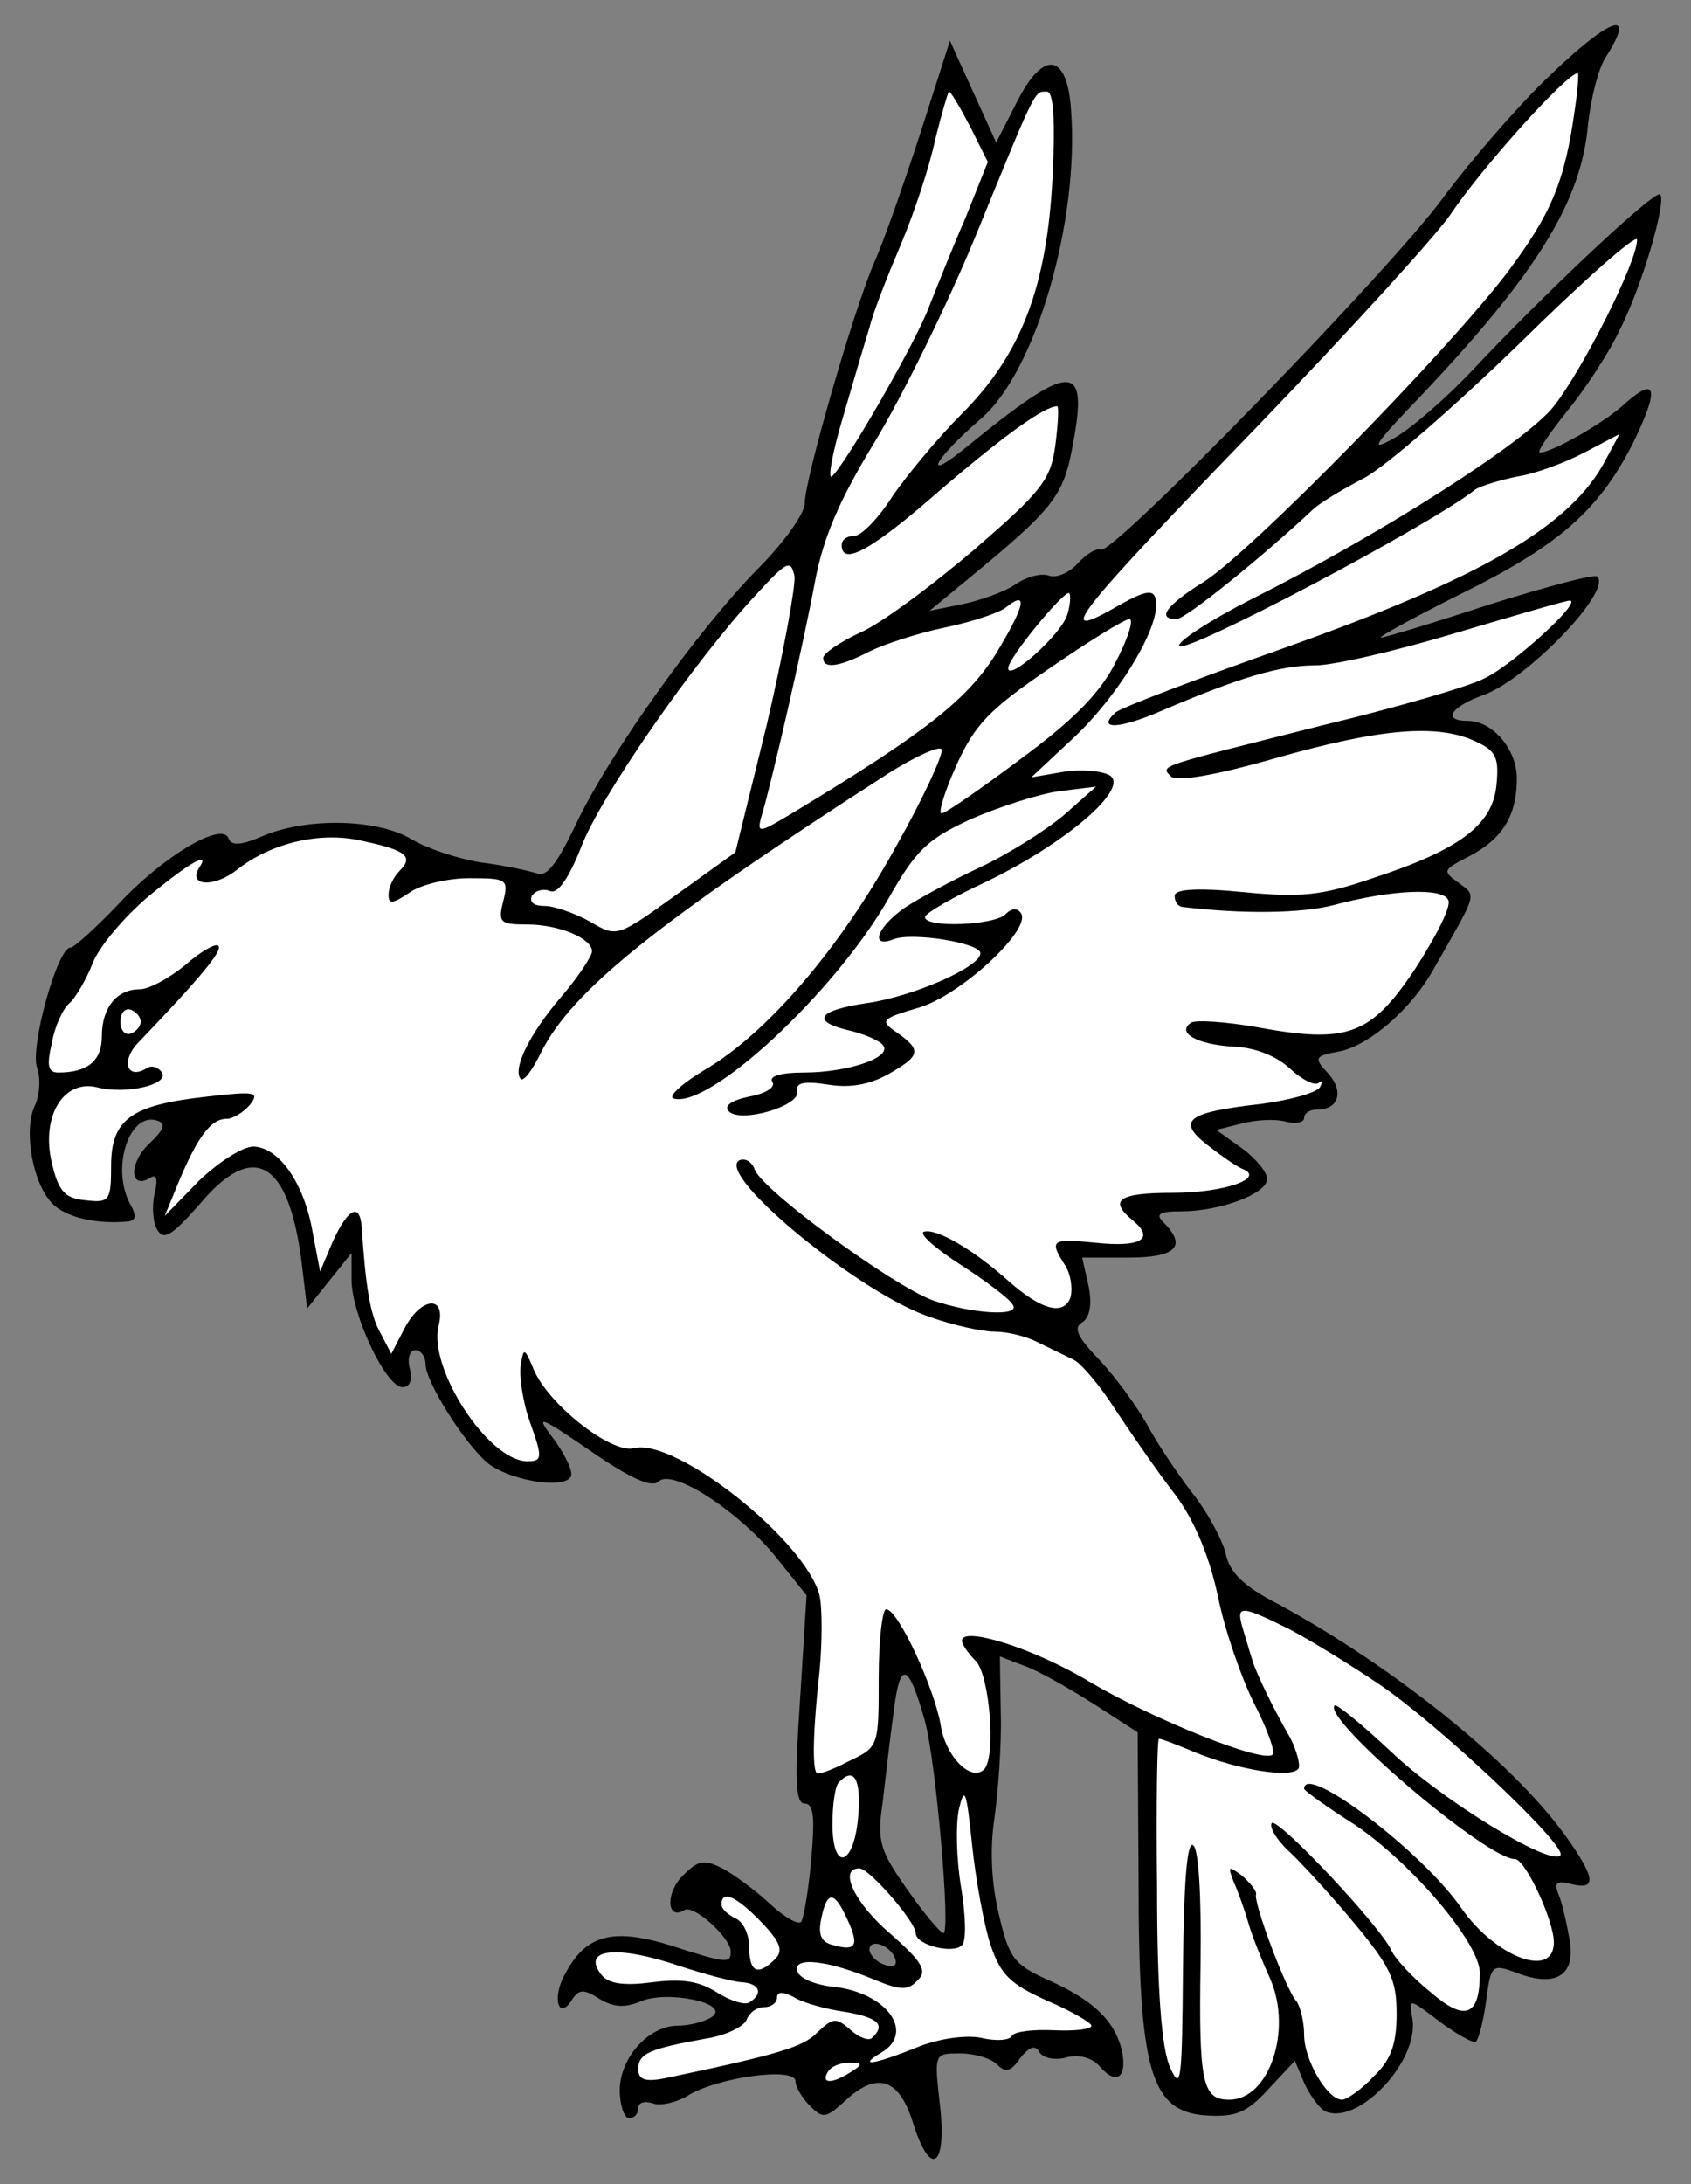 <?xml version="1.0" encoding="UTF-8" standalone="no"?>
<!DOCTYPE svg PUBLIC "-//W3C//DTD SVG 1.1//EN" "http://www.w3.org/Graphics/SVG/1.1/DTD/svg11.dtd">
<svg xmlns:xl="http://www.w3.org/1999/xlink" xmlns="http://www.w3.org/2000/svg" xmlns:dc="http://purl.org/dc/elements/1.1/" version="1.1" viewBox="58.5 63 247.5 319.5" width="247.5" height="319.5">
  <rect x="58.5" y="63" width="247.5" height="319.5" fill="#808080" stroke="none"/>
  <defs>
    <clipPath id="artboard_clip_path">
      <path d="M 58.5 63 L 306 63 L 306 382.5 L 58.5 382.5 Z"/>
    </clipPath>
  </defs>
  <g id="Eagle_Rising_(1)" stroke="none" stroke-opacity="1" fill-opacity="1" stroke-dasharray="none" fill="none">
    <title>Eagle Rising (1)</title>
    <g id="Eagle_Rising_(1)_Layer_2" clip-path="url(#artboard_clip_path)">
      <title>Layer 2</title>
      <g id="Group_3">
        <g id="Graphic_19">
          <path d="M 223.658 246.962 C 230.561 246.962 232.321 245.337 228.802 241.818 C 227.583 240.6 228.125 240.194 231.373 240.194 C 237.059 240.194 243.962 237.622 243.962 235.456 C 243.962 234.509 242.338 232.478 240.307 230.989 L 236.517 228.282 L 240.307 227.334 C 242.338 226.793 245.18 226.658 246.669 227.064 C 248.158 227.47 249.376 227.199 249.376 226.522 C 249.376 225.845 250.189 225.304 251.272 225.304 C 254.52 225.304 255.197 222.597 252.896 220.025 C 250.73 217.724 250.865 217.453 254.656 216.776 C 258.987 215.829 264.943 210.685 268.192 205 C 274.824 193.359 274.689 194.171 271.982 192.14 C 269.545 190.381 269.681 190.245 273.606 188.215 C 278.479 185.643 280.51 182.259 280.51 176.845 C 280.51 172.648 276.99 168.452 273.335 168.452 C 269.545 168.452 270.764 166.422 275.637 164.662 C 281.999 162.361 294.452 149.502 292.286 147.336 C 291.88 146.93 284.841 148.825 276.584 151.397 C 268.327 154.104 261.153 156.27 260.611 156.27 C 260.07 156.27 265.214 153.427 271.982 150.043 C 286.601 142.869 292.421 137.725 297.43 127.979 C 301.355 119.993 301.085 117.827 296.347 122.023 C 293.504 124.73 285.653 129.197 283.894 129.197 C 283.352 129.197 285.112 126.625 287.684 123.377 C 290.256 120.263 293.775 114.984 295.399 111.6 C 298.783 105.103 302.438 92.514 301.491 91.431 C 300.678 90.755 284.706 105.78 274.148 117.015 C 270.357 121.076 265.214 125.543 262.642 127.032 C 258.852 129.197 259.393 128.25 266.432 120.94 C 283.488 102.937 289.985 92.379 290.932 81.144 C 291.339 77.489 292.421 73.022 293.504 71.398 C 298.242 63.953 294.046 65.577 284.706 74.647 C 280.239 78.978 273.606 86.694 269.681 91.973 C 261.83 102.666 221.221 144.358 219.597 143.41 C 219.055 143.14 217.566 143.952 216.213 145.441 C 214.995 146.794 213.1 147.606 212.017 147.2 C 210.934 146.794 208.768 147.336 207.008 148.554 C 205.384 149.637 201.865 150.855 199.293 151.397 L 194.555 152.344 L 199.97 147.877 C 212.829 137.319 214.182 135.559 215.536 127.979 C 217.837 115.797 215.401 115.797 199.97 128.385 C 193.337 133.8 195.096 130.28 202.135 124.189 C 210.122 117.285 216.484 95.357 215.265 79.114 C 214.724 70.721 211.204 70.18 207.279 78.031 L 204.301 83.851 L 200.917 76.406 L 197.533 68.961 L 193.201 82.498 C 190.765 89.942 187.787 98.47 186.433 101.448 C 183.455 108.352 176.281 133.123 176.281 136.642 C 176.281 138.131 173.168 142.463 169.378 146.253 C 160.579 155.187 147.449 173.596 142.712 183.748 C 140.14 189.162 138.515 191.328 137.162 190.787 C 135.944 190.381 132.289 189.569 128.905 189.162 C 125.521 188.621 121.054 187.132 118.753 185.778 C 113.88 182.8 103.592 182.53 97.095 185.237 C 93.711 186.726 92.357 186.726 91.951 185.643 C 91.004 183.071 82.205 188.35 75.708 195.389 C 72.459 198.773 69.346 201.616 68.804 201.616 C 66.909 201.616 62.848 216.235 63.931 219.213 C 64.473 220.702 64.337 223.274 63.525 224.898 C 61.901 228.688 63.39 236.539 66.368 239.246 C 68.398 241.141 72.73 242.089 77.197 241.683 C 78.415 241.547 78.55 240.87 77.467 238.975 C 74.76 233.696 77.467 225.575 81.528 226.928 C 82.882 227.334 82.476 228.282 80.31 230.312 C 77.332 233.155 77.467 237.08 80.445 235.321 C 81.393 234.644 81.664 235.456 81.122 237.622 C 80.716 239.382 80.851 241.818 81.528 242.901 C 82.476 244.525 83.694 243.713 87.755 239.111 C 95.606 229.771 100.75 232.749 102.645 247.639 L 103.457 254.407 L 106.705 250.346 L 109.954 246.285 L 109.954 250.21 C 109.954 255.219 114.963 265.912 117.399 265.912 C 118.482 265.912 118.888 264.965 118.482 263.205 C 118.076 261.716 118.482 260.498 119.294 260.498 C 120.106 260.498 120.783 261.445 120.783 262.528 C 120.783 265.1 126.333 273.899 129.717 276.877 C 132.695 279.449 140.817 280.938 142.035 279.042 C 142.441 278.366 141.358 276.065 139.734 273.763 C 136.756 269.838 137.026 269.838 145.148 275.388 C 150.833 279.313 153.947 280.667 154.894 279.719 C 156.925 277.689 166.806 284.186 172.22 290.954 L 176.552 296.369 L 175.604 311.529 C 174.792 323.441 174.928 326.825 176.281 326.825 C 177.635 326.825 177.77 328.991 177.229 335.082 C 176.823 339.549 176.146 343.61 175.74 344.151 C 175.198 344.557 173.168 343.339 171.138 341.444 C 169.107 339.549 165.994 337.248 164.234 336.3 C 161.527 334.947 160.715 335.082 158.414 337.383 C 155.842 339.955 156.112 344.016 158.684 342.392 C 160.038 341.579 165.452 346.452 165.452 348.483 C 165.452 350.243 164.911 350.243 156.518 347.535 C 148.126 344.964 144.201 346.046 141.223 351.732 C 139.192 355.251 140.275 358.77 142.306 355.386 C 143.253 354.033 143.93 353.897 146.231 355.386 C 148.261 356.605 149.886 356.74 152.187 355.792 C 156.112 354.033 165.723 356.063 162.61 358.094 C 161.527 358.77 159.361 359.312 157.737 359.312 C 153.405 359.312 149.209 364.049 149.209 368.787 C 149.209 370.953 149.886 372.848 150.563 372.848 C 151.375 372.848 151.916 372.171 151.916 371.359 C 151.916 370.547 152.864 370.276 154.082 370.682 C 155.165 371.088 157.466 370.547 159.09 369.599 C 163.287 366.892 174.928 365.268 174.928 367.433 C 174.928 368.246 175.875 369.87 177.093 371.088 C 178.988 372.983 179.395 372.848 182.373 370.141 C 186.975 365.945 190.223 367.027 192.254 373.931 C 194.826 381.782 197.127 379.751 196.044 370.682 C 195.232 363.373 195.232 363.373 199.022 363.373 C 201.052 363.373 203.489 364.049 204.436 364.997 C 205.655 366.215 206.467 366.08 207.82 364.049 C 209.174 362.425 209.986 362.019 210.663 363.237 C 211.204 364.049 212.964 364.456 214.724 363.914 C 216.619 363.508 218.379 364.049 219.462 365.268 C 221.898 368.11 223.522 366.892 222.71 362.967 C 221.627 358.5 218.379 355.522 212.017 352.679 C 206.873 350.378 206.196 349.43 204.707 343.068 C 203.624 338.601 203.354 333.593 204.03 329.126 C 204.572 325.201 205.113 318.297 204.978 313.695 L 204.843 305.303 L 208.362 306.656 C 210.392 307.333 214.859 309.905 218.514 312.206 L 225.011 316.402 L 225.147 338.195 C 225.147 365.945 226.906 371.9 235.028 372.442 C 239.36 372.713 240.984 372.036 244.097 368.652 L 248.023 364.456 L 249.512 367.975 C 250.459 369.87 251.813 371.63 252.625 371.9 C 257.498 373.795 266.297 364.32 265.214 358.229 C 264.672 355.251 264.672 355.251 269.275 358.77 C 271.846 360.665 274.283 362.019 274.554 361.613 C 274.96 361.207 275.637 358.5 276.043 355.522 C 276.719 350.378 276.855 350.243 280.51 351.596 C 286.195 353.762 289.173 352.002 288.225 346.723 C 287.819 344.422 287.142 341.309 286.601 340.09 C 285.924 338.331 286.33 338.06 288.496 338.601 C 292.286 339.549 292.015 337.654 287.548 331.427 C 279.697 320.598 262.371 306.792 245.722 297.722 C 240.443 295.015 238.412 292.985 237.871 290.142 C 237.329 288.112 235.163 284.051 232.862 281.208 C 230.697 278.366 227.719 273.899 226.365 271.327 C 224.876 268.755 221.898 264.559 219.462 261.987 C 216.213 258.603 215.536 257.249 216.89 256.437 C 217.973 255.76 218.379 253.865 217.837 251.158 L 216.89 246.962 L 223.658 246.962 Z M 193.878 314.778 L 193.878 314.778 C 195.503 320.734 197.668 345.776 196.585 345.776 C 196.179 345.776 193.743 342.933 191.306 339.414 C 187.381 333.864 186.839 332.375 187.652 326.96 C 188.058 323.576 188.734 317.485 189.276 313.56 C 190.223 305.709 191.442 306.115 193.878 314.778 Z M 189.547 349.566 L 189.547 349.566 C 189.817 350.513 189.276 350.919 187.922 350.378 C 186.704 349.972 185.757 348.889 185.757 348.212 C 185.757 346.452 188.87 347.535 189.547 349.566 Z" fill="black"/>
        </g>
        <g id="Graphic_18">
          <path d="M 289.037 78.707 C 287.548 89.672 285.518 94.274 279.156 102.802 C 270.087 114.714 241.39 143.952 234.622 148.148 C 229.208 151.532 227.719 153.562 230.697 153.562 C 232.05 153.562 243.691 144.087 250.595 137.59 C 251.542 136.642 254.926 134.612 258.04 132.987 C 261.018 131.498 271.305 122.565 280.916 113.225 C 290.391 103.885 298.107 97.117 298.107 98.064 C 298.107 101.313 290.256 116.879 285.924 122.429 C 281.728 127.708 260.476 141.244 241.525 150.72 C 235.434 153.833 230.697 156.946 231.103 157.488 C 231.779 158.841 267.786 139.891 274.418 134.612 C 275.23 134.07 277.938 133.258 280.51 132.717 C 283.217 132.311 287.548 130.686 290.391 129.197 L 295.535 126.49 L 293.504 130.28 C 288.496 139.891 275.501 147.471 246.534 157.759 C 233.539 162.361 222.44 166.557 221.763 167.234 C 218.92 169.806 222.304 169.67 228.531 166.963 C 239.901 162.09 245.857 160.33 251.001 160.33 C 253.708 160.33 263.048 158.165 271.576 155.593 C 280.239 153.021 287.684 150.855 288.225 150.855 C 290.256 150.855 279.833 160.33 275.772 162.226 C 273.471 163.444 262.642 166.557 251.948 169.129 C 227.854 175.22 228.26 174.949 229.884 176.574 C 230.697 177.386 236.382 176.438 245.316 173.867 C 260.611 169.535 268.868 168.858 274.418 171.43 C 277.396 172.784 277.938 173.731 277.532 177.792 C 276.99 183.613 272.253 187.267 259.393 191.464 C 251.948 194.035 248.835 194.306 240.443 193.494 C 233.539 192.817 230.426 193.088 230.426 194.035 C 230.426 194.848 230.832 195.524 231.509 195.66 C 240.443 196.743 249.106 196.607 253.708 195.389 C 262.371 193.088 269.816 192.817 270.493 194.712 C 270.899 195.66 268.598 200.127 265.62 204.729 C 259.122 214.475 255.738 215.693 242.473 213.257 C 237.871 212.445 233.539 212.174 232.862 212.58 C 230.561 214.069 233.81 215.829 239.089 216.099 C 242.202 216.235 245.316 217.453 247.346 219.348 C 249.106 220.972 251.001 221.92 251.542 221.378 C 252.084 220.972 252.084 221.243 251.678 222.055 C 251.136 222.867 247.211 223.95 243.014 224.492 C 232.186 225.71 230.697 226.928 235.163 230.448 C 237.059 231.937 239.36 233.561 240.307 233.967 C 243.827 235.321 237.735 237.486 230.155 237.486 C 222.169 237.486 220.68 238.569 224.335 241.547 C 227.583 244.255 225.417 245.473 218.92 244.796 C 212.287 244.119 212.017 244.39 214.453 248.18 C 215.265 249.534 215.536 251.699 215.13 252.918 C 214.047 255.49 210.798 254.542 206.061 250.346 C 200.917 245.744 195.503 242.63 193.743 243.172 C 192.931 243.442 195.367 245.608 199.157 248.045 C 202.947 250.481 206.332 253.053 206.738 253.865 C 207.956 255.625 200.782 255.219 194.961 253.188 C 189.141 251.023 170.19 237.216 168.972 234.102 C 168.566 232.884 167.483 232.343 166.671 232.749 C 163.287 234.915 184.403 252.241 194.555 255.625 C 197.939 256.843 202.271 257.791 204.03 257.791 C 205.925 257.791 208.768 258.467 210.528 259.415 C 212.152 260.227 214.453 261.31 215.536 261.852 C 216.619 262.258 219.597 265.777 221.898 269.432 C 224.335 273.087 228.26 278.772 230.697 281.885 C 233.539 285.811 235.57 290.954 236.788 296.639 C 237.735 301.377 240.172 308.416 242.067 312.206 C 243.962 315.861 245.18 319.245 244.774 319.651 C 243.421 321.005 227.313 314.507 218.108 309.093 C 209.851 304.084 199.293 300.836 199.293 303.001 C 199.293 303.543 200.24 304.897 201.323 305.979 C 203.354 308.01 204.301 320.057 202.541 321.817 C 200.646 323.712 196.856 319.922 196.179 315.319 C 195.232 309.905 189.953 298.399 188.193 298.399 C 187.652 298.399 187.11 302.866 187.11 308.416 C 187.11 318.433 187.11 318.568 182.779 320.598 C 180.477 321.817 178.312 322.629 178.041 322.358 C 177.364 321.681 177.5 315.996 178.447 307.468 C 178.853 303.272 178.853 298.128 178.447 296.369 C 176.417 288.382 157.331 273.222 151.239 274.846 C 147.991 275.658 138.786 268.484 136.62 263.341 C 135.267 260.092 135.131 260.092 134.725 262.664 C 134.455 264.153 134.996 268.078 136.079 271.056 C 137.974 276.335 137.839 276.741 135.673 276.741 C 129.988 276.741 121.189 263.205 122.678 256.979 C 123.896 252.376 120.106 252.647 117.67 257.385 L 115.775 261.039 L 114.15 257.926 C 112.661 255.354 111.985 250.887 111.443 242.495 C 111.172 238.84 109.413 239.788 107.247 244.525 L 105.352 248.992 L 104.269 243.307 C 103.051 236.133 99.396 230.854 95.606 230.718 C 93.981 230.718 90.462 233.02 87.619 235.727 L 82.611 240.87 L 84.777 235.591 C 87.484 229.229 89.379 226.658 91.68 226.658 C 92.628 226.658 94.117 225.71 95.064 224.627 C 96.553 222.732 95.877 222.597 88.838 223.409 C 77.738 224.627 74.76 226.658 74.76 233.561 C 74.76 238.705 74.489 238.975 70.97 238.569 C 67.992 238.299 67.045 237.216 66.097 233.155 C 64.473 226.387 67.721 220.837 72.73 222.055 C 76.926 223.138 83.288 221.649 82.205 219.889 C 81.664 219.077 80.716 218.807 80.039 219.213 C 77.061 221.108 76.114 218.13 78.821 215.423 C 87.89 205.947 91.139 202.022 90.462 201.345 C 90.056 200.939 87.89 202.157 85.589 204.188 C 83.288 206.083 80.31 207.707 78.956 207.707 C 75.572 207.707 73.407 210.414 73.407 214.61 C 73.407 218.13 71.376 219.889 67.045 219.889 C 65.556 219.889 65.285 218.942 66.097 215.558 C 66.503 213.121 67.721 210.55 68.669 209.737 C 69.481 209.061 71.105 206.353 72.053 203.917 C 73 201.48 76.655 197.149 80.175 194.171 C 86.401 189.027 89.379 187.403 87.619 189.975 C 85.995 192.682 89.921 192.817 93.169 190.245 C 98.313 186.184 105.623 184.56 111.714 186.049 C 118.076 187.403 119.023 188.35 116.993 190.381 C 116.045 191.328 115.369 192.817 115.369 193.9 C 115.369 195.254 115.91 195.254 118.347 193.629 C 119.971 192.411 124.032 191.464 127.145 191.464 C 132.695 191.464 132.966 191.599 132.153 194.848 C 131.341 197.961 131.747 198.232 135.673 198.232 C 140.275 198.232 145.148 200.262 145.148 202.157 C 145.148 202.834 143.118 205.947 140.546 208.925 C 135.808 214.475 133.507 219.483 134.725 220.837 C 135.131 221.243 136.485 219.483 137.703 216.912 C 142.306 207.842 154.623 197.961 188.464 176.168 C 192.525 173.596 196.179 171.972 196.315 172.648 C 196.585 173.325 193.608 179.822 189.547 186.997 C 181.425 201.751 170.731 214.204 161.662 219.483 C 158.278 221.514 156.248 223.409 157.06 223.68 C 162.204 225.304 180.613 208.248 188.464 194.577 C 192.525 187.403 194.149 185.778 200.646 182.8 C 204.707 181.041 210.528 179.146 213.506 178.74 L 218.92 178.063 L 214.182 182.259 C 211.611 184.425 206.061 187.944 202 189.839 C 197.939 191.734 192.931 194.442 190.9 195.795 C 186.839 198.638 185.757 201.751 189.276 200.397 C 191.983 199.315 202 200.939 202 202.428 C 202 204.458 192.119 208.79 185.35 209.737 C 178.041 210.82 177.093 212.445 183.049 213.798 C 185.215 214.34 187.381 215.287 187.787 215.964 C 189.005 217.724 182.508 219.889 176.146 219.889 C 172.762 219.889 171.002 220.431 171.544 221.243 C 172.085 222.055 170.461 223.003 168.16 223.409 C 165.588 223.95 164.369 224.762 165.182 225.575 C 166.941 227.334 175.74 224.762 175.198 222.597 C 174.928 221.378 176.146 221.108 179.665 221.649 C 182.914 222.191 185.757 221.649 188.464 220.16 C 193.201 217.453 193.472 216.641 189.817 214.069 C 187.246 212.309 187.381 212.039 192.931 210.414 C 199.022 208.654 209.445 199.044 207.956 196.607 C 207.414 195.795 206.602 195.795 205.655 196.743 C 204.03 198.367 193.878 198.773 193.878 197.149 C 193.878 196.607 198.074 194.171 203.083 191.87 C 214.724 186.184 223.793 178.334 220.951 176.438 C 219.868 175.762 216.754 175.491 214.182 175.897 L 209.445 176.709 L 215.671 170.889 C 221.763 165.203 227.719 155.728 227.719 151.532 C 227.719 149.095 226.636 149.095 222.304 151.532 C 212.423 157.217 215.265 153.562 243.15 124.73 C 256.415 110.924 268.868 97.252 270.764 94.409 C 275.501 87.371 287.819 73.699 289.443 73.699 C 289.579 73.699 289.443 76 289.037 78.707 Z" fill="#FFFFFF"/>
        </g>
        <g id="Graphic_17">
          <path d="M 200.511 81.55 L 203.083 86.694 L 199.834 94.815 C 197.939 99.147 195.638 104.968 194.555 107.675 C 192.66 112.954 181.831 131.634 180.207 132.717 C 179.665 132.987 180.342 129.197 181.831 124.189 C 183.32 119.045 185.08 113.089 185.757 110.924 C 186.298 108.622 188.464 103.208 190.359 98.741 C 192.254 94.274 194.555 87.371 195.367 83.445 C 196.315 79.655 197.262 76.406 197.398 76.406 C 197.668 76.406 199.022 78.707 200.511 81.55 Z" fill="#FFFFFF"/>
        </g>
        <g id="Graphic_16">
          <path d="M 212.558 88.86 C 211.746 104.968 207.956 114.849 199.293 123.512 C 195.773 127.032 191.306 132.446 189.141 135.559 C 187.11 138.808 184.538 141.38 183.591 141.38 C 182.508 141.38 181.696 141.921 181.696 142.733 C 181.696 145.847 186.027 143.546 196.044 134.747 C 205.384 126.761 211.34 122.429 213.235 122.429 C 213.506 122.429 213.37 125.001 212.964 128.114 C 212.287 133.258 210.934 134.882 200.917 143.546 C 194.69 148.825 187.246 154.375 184.268 155.593 C 181.425 156.946 178.988 158.571 178.988 159.248 C 178.988 160.872 181.29 160.601 185.757 158.3 C 187.922 157.217 192.931 155.593 196.856 154.781 C 200.782 153.968 204.843 152.615 205.79 151.803 C 209.039 149.231 208.497 151.667 204.301 158.571 C 200.105 165.339 193.878 170.212 174.386 181.988 C 169.649 184.831 169.242 184.966 169.919 182.53 C 171.408 177.657 176.146 156.946 177.77 148.148 C 178.988 141.651 181.29 136.236 186.569 127.573 C 190.494 121.076 197.262 107.404 201.458 97.117 C 210.257 75.594 209.851 76.406 211.746 76.406 C 212.693 76.406 212.964 80.603 212.558 88.86 Z" fill="#FFFFFF"/>
        </g>
        <g id="Graphic_15">
          <path d="M 170.731 168.994 L 166.129 187.673 L 157.466 193.9 C 148.803 200.127 148.803 200.127 144.877 197.826 C 142.712 196.607 139.598 195.524 138.245 195.524 C 136.62 195.524 135.944 194.983 136.35 194.035 C 136.891 193.223 138.109 192.953 139.057 193.359 C 140.14 193.765 141.764 191.464 143.524 186.997 C 146.231 179.687 160.173 159.654 169.107 150.043 C 173.709 145.035 174.251 144.764 174.792 147.336 C 174.928 148.825 173.168 158.571 170.731 168.994 Z" fill="#FFFFFF"/>
        </g>
        <g id="Graphic_14">
          <path d="M 214.724 152.886 C 213.912 155.728 206.061 162.767 206.061 160.737 C 206.061 159.248 214.318 149.231 214.995 149.772 C 215.265 150.043 215.13 151.532 214.724 152.886 Z" fill="#FFFFFF"/>
        </g>
        <g id="Graphic_13">
          <path d="M 221.898 159.654 C 219.732 164.121 215.807 168.181 208.091 173.867 C 202.135 178.334 196.856 181.988 196.315 181.988 C 195.773 181.988 196.721 178.875 198.481 174.949 C 201.188 168.994 203.218 166.828 212.152 160.737 C 217.837 156.811 223.116 153.562 223.793 153.562 C 224.47 153.562 223.658 156.27 221.898 159.654 Z" fill="#FFFFFF"/>
        </g>
        <g id="Graphic_12">
          <path d="M 79.092 212.445 C 79.092 213.121 78.415 213.934 77.603 214.204 C 76.791 214.475 76.114 213.663 76.114 212.445 C 76.114 211.226 76.791 210.414 77.603 210.685 C 78.415 210.956 79.092 211.768 79.092 212.445 Z" fill="#FFFFFF"/>
        </g>
        <g id="Graphic_11">
          <path d="M 247.075 301.242 C 250.189 302.866 256.144 306.521 260.341 309.363 C 269.004 315.184 288.09 333.187 286.872 334.405 C 285.383 336.03 269.275 326.148 261.965 319.109 C 257.769 315.184 254.114 312.206 253.843 312.477 C 251.948 314.372 276.043 334.947 280.239 334.947 C 281.728 334.947 285.924 343.881 285.924 347.129 C 285.924 352.544 277.396 349.295 272.388 342.121 C 266.703 333.864 249.376 320.734 249.376 324.659 C 249.376 324.93 252.76 327.366 256.821 329.938 C 265.214 335.624 275.095 347.265 275.095 351.596 C 275.095 357.958 272.929 358.77 267.921 354.439 C 265.214 352.273 262.777 349.566 262.236 348.483 C 260.882 345.099 245.586 328.855 244.639 329.668 C 244.233 330.209 245.316 332.104 247.075 333.728 C 248.97 335.488 253.302 340.226 256.686 344.287 C 261.965 350.649 262.913 352.544 262.913 357.552 C 262.913 362.019 262.1 364.32 259.529 366.757 C 257.769 368.652 255.603 370.141 254.926 370.141 C 252.76 370.141 249.376 364.32 249.376 360.665 C 249.376 358.77 248.835 356.605 248.294 355.792 C 246.805 354.303 241.932 341.309 242.338 340.09 C 242.473 339.684 241.525 338.466 240.307 337.383 C 238.277 335.894 238.141 335.894 239.089 338.331 C 239.766 339.82 240.713 342.527 241.255 344.422 C 241.796 346.317 243.285 349.972 244.503 352.679 C 247.617 360.124 244.233 370.141 238.412 370.141 C 234.487 370.141 233.945 367.704 234.216 350.243 C 234.351 340.361 233.945 333.458 233.133 332.916 C 232.186 332.375 231.779 338.601 231.644 350.784 C 231.509 367.433 231.373 369.058 229.749 365.403 C 228.531 362.696 227.854 354.303 227.854 339.278 C 227.719 327.231 227.854 317.35 228.125 317.35 C 228.531 317.35 230.967 318.297 233.539 319.38 C 239.901 321.952 247.617 323.17 248.564 321.681 C 248.835 321.14 248.294 319.109 247.346 317.214 C 245.045 313.289 242.338 307.739 241.796 305.844 C 241.525 305.032 240.984 303.137 240.443 301.377 C 239.36 297.722 239.901 297.722 247.075 301.242 Z" fill="#FFFFFF"/>
        </g>
        <g id="Graphic_10">
          <path d="M 184.132 328.449 C 183.591 335.894 180.342 337.113 180.342 329.803 C 180.342 326.96 180.748 324.118 181.29 323.712 C 183.455 321.411 184.538 323.17 184.132 328.449 Z" fill="#FFFFFF"/>
        </g>
        <g id="Graphic_9">
          <path d="M 203.489 347.535 C 204.978 351.867 206.332 353.221 211.746 355.657 C 215.265 357.146 218.243 358.906 218.243 359.312 C 218.243 359.853 215.807 360.124 212.829 359.989 C 209.851 359.853 207.008 360.124 206.602 360.801 C 206.332 361.478 204.166 361.613 202 361.072 C 199.699 360.665 195.773 361.207 192.525 362.56 C 186.433 364.997 183.862 365.403 187.516 363.237 C 192.525 360.259 188.193 354.439 180.477 353.627 C 177.906 353.356 175.469 352.408 175.198 351.325 C 174.522 349.16 179.665 349.701 186.704 352.679 C 190.359 354.168 191.442 354.168 192.795 352.679 C 194.284 351.325 193.472 349.972 188.87 345.911 C 183.591 341.444 181.154 336.3 184.268 336.3 C 185.757 336.3 192.525 344.151 192.525 345.776 C 192.525 347.535 198.074 348.889 199.293 347.535 C 199.97 346.994 199.834 343.068 199.157 339.008 C 198.481 334.947 198.345 329.668 198.887 327.502 C 199.699 324.118 199.97 325.065 200.782 332.916 C 201.323 338.06 202.541 344.693 203.489 347.535 Z" fill="#FFFFFF"/>
        </g>
        <g id="Graphic_8">
          <path d="M 169.919 344.151 C 172.762 347.129 173.168 348.348 171.95 349.566 C 169.378 352.138 168.16 351.461 168.16 347.806 C 168.16 345.911 167.212 344.016 166.129 343.61 C 165.046 343.068 164.099 342.256 164.099 341.579 C 164.099 339.414 166.264 340.361 169.919 344.151 Z" fill="#FFFFFF"/>
        </g>
        <g id="Graphic_7">
          <path d="M 182.508 343.745 C 184.268 347.535 183.862 348.483 180.477 347.535 C 178.718 347.129 178.176 346.046 178.718 343.61 C 179.53 339.549 180.613 339.549 182.508 343.745 Z" fill="#FFFFFF"/>
        </g>
        <g id="Graphic_6">
          <path d="M 158.143 350.649 C 161.527 351.732 165.452 352.814 166.941 352.95 C 169.649 353.085 170.325 354.574 168.16 355.928 C 167.483 356.334 165.317 355.657 163.422 354.439 C 160.85 352.814 158.414 352.408 154.082 352.95 C 150.021 353.491 147.72 353.221 146.637 352.002 C 143.388 348.077 148.668 347.4 158.143 350.649 Z" fill="#FFFFFF"/>
        </g>
        <g id="Graphic_5">
          <path d="M 182.102 357.281 C 186.975 358.094 188.193 359.176 186.163 361.072 C 185.757 361.613 184.268 361.072 183.049 359.989 C 180.884 358.094 180.477 358.094 178.176 360.259 C 176.146 362.425 172.491 363.508 155.706 367.027 C 152.864 367.569 151.916 367.163 151.916 365.674 C 151.916 363.373 153.541 362.696 161.798 361.207 C 164.64 360.801 167.347 359.447 167.753 358.5 C 168.16 357.417 169.242 356.605 170.325 356.605 C 171.408 356.605 172.22 355.928 172.22 355.251 C 172.22 354.303 173.033 354.303 174.657 355.116 C 175.875 355.928 179.259 356.875 182.102 357.281 Z" fill="#FFFFFF"/>
        </g>
        <g id="Graphic_4">
          <path d="M 183.049 366.08 C 180.342 367.84 178.582 367.84 179.665 366.08 C 180.071 365.268 181.56 364.726 182.779 364.726 C 184.809 364.726 184.809 364.997 183.049 366.08 Z" fill="#FFFFFF"/>
        </g>
      </g>
    </g>
  </g>
</svg>
